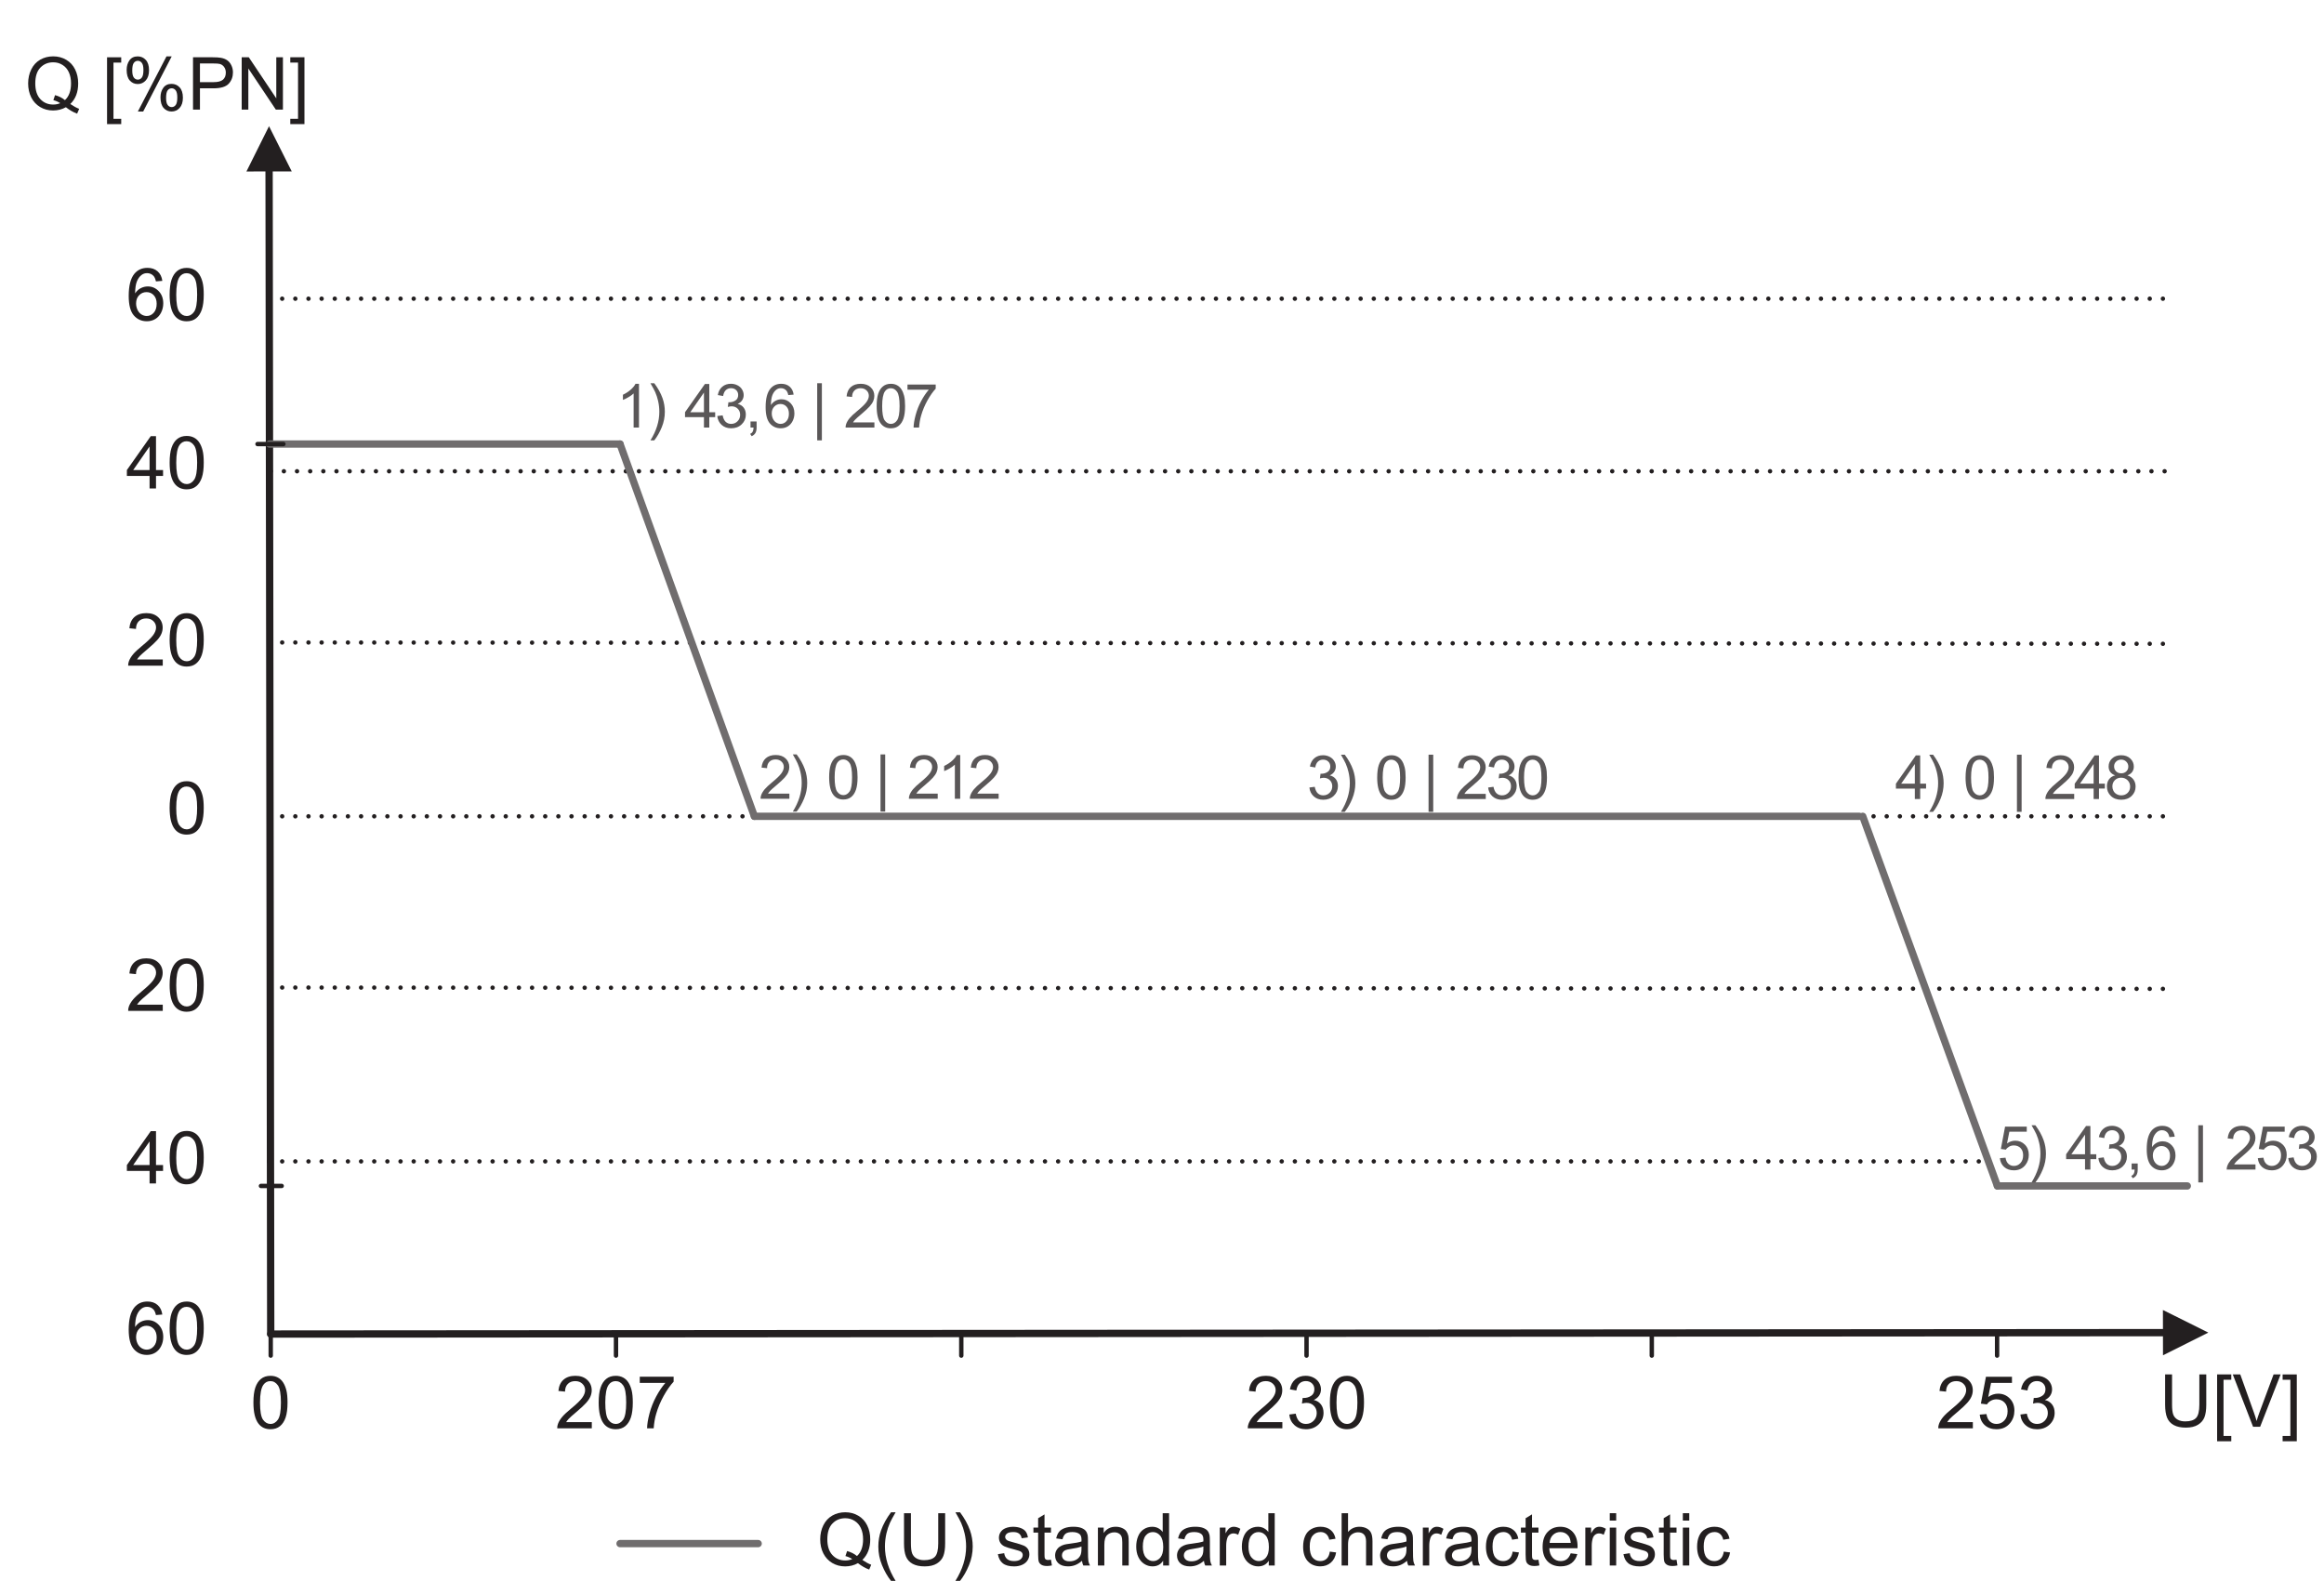 <?xml version="1.0" encoding="UTF-8" standalone="no"?>
<!-- Created with Inkscape (http://www.inkscape.org/) -->

<svg
   version="1.1"
   id="svg2"
   width="265.907"
   height="180.973"
   viewBox="0 0 265.907 180.973"
   sodipodi:docname="secured..eps"
   xmlns:inkscape="http://www.inkscape.org/namespaces/inkscape"
   xmlns:sodipodi="http://sodipodi.sourceforge.net/DTD/sodipodi-0.dtd"
   xmlns="http://www.w3.org/2000/svg"
   xmlns:svg="http://www.w3.org/2000/svg">
  <defs
     id="defs6">
    <clipPath
       clipPathUnits="userSpaceOnUse"
       id="clipPath18">
      <path
         d="M -306.852,-34.41 H 3563.03 V 1335.38 H -306.852 Z"
         id="path16" />
    </clipPath>
    <clipPath
       clipPathUnits="userSpaceOnUse"
       id="clipPath24">
      <path
         d="M -306.852,1335.38 H 3563.03 V -34.41 H -306.852 Z"
         clip-rule="evenodd"
         id="path22" />
    </clipPath>
    <clipPath
       clipPathUnits="userSpaceOnUse"
       id="clipPath30">
      <path
         d="M 0,0 H 1994.25 V 1357.32 H 0 Z"
         id="path28" />
    </clipPath>
    <clipPath
       clipPathUnits="userSpaceOnUse"
       id="clipPath36">
      <path
         d="M 0,1357.32 H 1994.25 V 0 H 0 Z"
         clip-rule="evenodd"
         id="path34" />
    </clipPath>
    <clipPath
       clipPathUnits="userSpaceOnUse"
       id="clipPath42">
      <path
         d="M 0,0 H 1994 V 1357 H 0 Z"
         id="path40" />
    </clipPath>
    <clipPath
       clipPathUnits="userSpaceOnUse"
       id="clipPath52">
      <path
         d="M 15.586,-14.898 H 1995.29 V 1335.25 H 15.586 Z"
         id="path50" />
    </clipPath>
    <clipPath
       clipPathUnits="userSpaceOnUse"
       id="clipPath58">
      <path
         d="M -306.852,-34.41 H 3563.03 V 1335.38 H -306.852 Z"
         id="path56" />
    </clipPath>
    <clipPath
       clipPathUnits="userSpaceOnUse"
       id="clipPath64">
      <path
         d="M -306.852,1335.38 H 3563.03 V -34.41 H -306.852 Z"
         clip-rule="evenodd"
         id="path62" />
    </clipPath>
    <clipPath
       clipPathUnits="userSpaceOnUse"
       id="clipPath70">
      <path
         d="M 0,0 H 1994.25 V 1357.32 H 0 Z"
         id="path68" />
    </clipPath>
    <clipPath
       clipPathUnits="userSpaceOnUse"
       id="clipPath76">
      <path
         d="M 0,1357.32 H 1994.25 V 0 H 0 Z"
         clip-rule="evenodd"
         id="path74" />
    </clipPath>
    <clipPath
       clipPathUnits="userSpaceOnUse"
       id="clipPath82">
      <path
         d="M 0,0 H 1994 V 1357 H 0 Z"
         id="path80" />
    </clipPath>
  </defs>
  <sodipodi:namedview
     id="namedview4"
     pagecolor="#505050"
     bordercolor="#eeeeee"
     borderopacity="1"
     inkscape:showpageshadow="0"
     inkscape:pageopacity="0"
     inkscape:pagecheckerboard="0"
     inkscape:deskcolor="#505050" />
  <g
     id="g8"
     inkscape:groupmode="layer"
     inkscape:label="ink_ext_XXXXXX"
     transform="matrix(1.333,0,0,-1.333,0,180.973)">
    <g
       id="g10"
       transform="scale(0.1)">
      <g
         id="g12">
        <g
           id="g14"
           clip-path="url(#clipPath18)">
          <g
             id="g20"
             clip-path="url(#clipPath24)">
            <g
               id="g26"
               clip-path="url(#clipPath30)">
              <g
                 id="g32"
                 clip-path="url(#clipPath36)">
                <g
                   id="g38"
                   clip-path="url(#clipPath42)">
                  <g
                     id="g44"
                     transform="scale(10)" />
                </g>
              </g>
            </g>
          </g>
        </g>
      </g>
      <g
         id="g46">
        <g
           id="g48"
           clip-path="url(#clipPath52)">
          <g
             id="g54"
             clip-path="url(#clipPath58)">
            <g
               id="g60"
               clip-path="url(#clipPath64)">
              <g
                 id="g66"
                 clip-path="url(#clipPath70)">
                <g
                   id="g72"
                   clip-path="url(#clipPath76)">
                  <g
                     id="g78"
                     clip-path="url(#clipPath82)">
                    <path
                       d="m 232.375,212.379 1629.085,1.223"
                       style="fill:none;stroke:#231f20;stroke-width:6.272;stroke-linecap:round;stroke-linejoin:round;stroke-miterlimit:10;stroke-dasharray:none;stroke-opacity:1"
                       id="path84" />
                    <path
                       d="m 1856.54,233.031 38.96,-19.402 -38.9,-19.481 z"
                       style="fill:#231f20;fill-opacity:1;fill-rule:evenodd;stroke:none"
                       id="path86" />
                    <path
                       d="m 230.965,1215.28 1.41,-1002.901"
                       style="fill:none;stroke:#231f20;stroke-width:6.272;stroke-linecap:round;stroke-linejoin:round;stroke-miterlimit:10;stroke-dasharray:none;stroke-opacity:1"
                       id="path88" />
                    <path
                       d="m 211.523,1210.41 19.387,38.89 19.504,-38.83 z"
                       style="fill:#231f20;fill-opacity:1;fill-rule:evenodd;stroke:none"
                       id="path90" />
                    <path
                       d="M 230.91,656.852 H 1865.85"
                       style="fill:none;stroke:#231f20;stroke-width:3.763;stroke-linecap:round;stroke-linejoin:round;stroke-miterlimit:10;stroke-dasharray:0, 11.289;stroke-dashoffset:0;stroke-opacity:1"
                       id="path92" />
                    <path
                       d="m 230.91,509.867 1634.94,-1.148"
                       style="fill:none;stroke:#231f20;stroke-width:3.763;stroke-linecap:round;stroke-linejoin:round;stroke-miterlimit:10;stroke-dasharray:0, 11.289;stroke-dashoffset:0;stroke-opacity:1"
                       id="path94" />
                    <path
                       d="m 230.91,806.09 1634.94,-1.149"
                       style="fill:none;stroke:#231f20;stroke-width:3.763;stroke-linecap:round;stroke-linejoin:round;stroke-miterlimit:10;stroke-dasharray:0, 11.289;stroke-dashoffset:0;stroke-opacity:1"
                       id="path96" />
                    <path
                       d="M 1121.46,212.379 V 193.871"
                       style="fill:none;stroke:#231f20;stroke-width:3.763;stroke-linecap:round;stroke-linejoin:round;stroke-miterlimit:10;stroke-dasharray:none;stroke-opacity:1"
                       id="path98" />
                    <path
                       d="M 1417.81,212.379 V 193.871"
                       style="fill:none;stroke:#231f20;stroke-width:3.763;stroke-linecap:round;stroke-linejoin:round;stroke-miterlimit:10;stroke-dasharray:none;stroke-opacity:1"
                       id="path100" />
                    <path
                       d="M 528.738,212.379 V 193.871"
                       style="fill:none;stroke:#231f20;stroke-width:3.763;stroke-linecap:round;stroke-linejoin:round;stroke-miterlimit:10;stroke-dasharray:none;stroke-opacity:1"
                       id="path102" />
                    <path
                       d="M 825.117,212.379 V 193.871"
                       style="fill:none;stroke:#231f20;stroke-width:3.763;stroke-linecap:round;stroke-linejoin:round;stroke-miterlimit:10;stroke-dasharray:none;stroke-opacity:1"
                       id="path104" />
                    <g
                       id="g106"
                       transform="scale(10)">
                      <g
                         aria-label="702032"
                         transform="matrix(1,0,0,-1,54.617,13.144)"
                         id="text110"
                         style="font-size:6.273px;font-family:Arial;-inkscape-font-specification:ArialMT;fill:#231f20">
                        <path
                           d="M 0.297,-3.902 V -4.432 H 3.204 v 0.429 Q 2.775,-3.547 2.352,-2.79 1.933,-2.034 1.703,-1.234 1.538,-0.671 1.492,0 H 0.925 q 0.009,-0.53 0.208,-1.28 0.199,-0.75 0.57,-1.446 0.374,-0.698 0.793,-1.176 z"
                           id="path202" />
                        <path
                           d="m -3.229,-2.215 q 0,-0.796 0.162,-1.28 0.165,-0.487 0.487,-0.75 0.325,-0.263 0.815,-0.263 0.361,0 0.634,0.147 0.273,0.144 0.45,0.42 0.178,0.273 0.279,0.668 0.101,0.392 0.101,1.06 0,0.79 -0.162,1.277 -0.162,0.484 -0.487,0.75 -0.322,0.263 -0.815,0.263 -0.649,0 -1.02,-0.466 -0.444,-0.561 -0.444,-1.826 z m 0.567,0 q 0,1.106 0.257,1.473 0.26,0.365 0.64,0.365 0.38,0 0.637,-0.368 0.26,-0.368 0.26,-1.47 0,-1.109 -0.26,-1.473 -0.257,-0.365 -0.643,-0.365 -0.38,0 -0.606,0.322 -0.285,0.41 -0.285,1.516 z"
                           id="path204" />
                        <path
                           d="M -3.82,-0.53 V 0 h -2.968 q -0.006,-0.199 0.064,-0.383 0.113,-0.303 0.361,-0.597 0.251,-0.294 0.723,-0.68 0.732,-0.6 0.989,-0.95 0.257,-0.352 0.257,-0.665 0,-0.328 -0.236,-0.551 -0.233,-0.227 -0.61,-0.227 -0.398,0 -0.637,0.239 -0.239,0.239 -0.242,0.662 l -0.567,-0.058 q 0.058,-0.634 0.438,-0.965 0.38,-0.334 1.02,-0.334 0.646,0 1.023,0.358 0.377,0.358 0.377,0.888 0,0.27 -0.11,0.53 -0.11,0.26 -0.368,0.548 -0.254,0.288 -0.848,0.79 -0.496,0.417 -0.637,0.567 -0.141,0.147 -0.233,0.297 z"
                           id="path206" />
                        <path
                           d="m 59.534,-2.215 q 0,-0.796 0.162,-1.28 0.165,-0.487 0.487,-0.75 0.325,-0.263 0.815,-0.263 0.361,0 0.634,0.147 0.273,0.144 0.45,0.42 0.178,0.273 0.279,0.668 0.101,0.392 0.101,1.06 0,0.79 -0.162,1.277 -0.162,0.484 -0.487,0.75 -0.322,0.263 -0.815,0.263 -0.649,0 -1.02,-0.466 -0.444,-0.561 -0.444,-1.826 z m 0.567,0 q 0,1.106 0.257,1.473 0.26,0.365 0.64,0.365 0.38,0 0.637,-0.368 0.26,-0.368 0.26,-1.47 0,-1.109 -0.26,-1.473 -0.257,-0.365 -0.643,-0.365 -0.38,0 -0.606,0.322 -0.285,0.41 -0.285,1.516 z"
                           id="path208" />
                        <path
                           d="m 56.049,-1.185 0.551,-0.074 q 0.095,0.469 0.322,0.677 0.23,0.205 0.557,0.205 0.389,0 0.655,-0.27 0.27,-0.27 0.27,-0.668 0,-0.38 -0.248,-0.625 -0.248,-0.248 -0.631,-0.248 -0.156,0 -0.389,0.061 l 0.061,-0.484 q 0.055,0.006 0.089,0.006 0.352,0 0.634,-0.184 0.282,-0.184 0.282,-0.567 0,-0.303 -0.205,-0.502 -0.205,-0.199 -0.53,-0.199 -0.322,0 -0.536,0.202 -0.214,0.202 -0.276,0.606 l -0.551,-0.098 q 0.101,-0.554 0.459,-0.858 0.358,-0.306 0.891,-0.306 0.368,0 0.677,0.159 0.309,0.156 0.472,0.429 0.165,0.273 0.165,0.579 0,0.291 -0.156,0.53 -0.156,0.239 -0.463,0.38 0.398,0.092 0.619,0.383 0.221,0.288 0.221,0.723 0,0.588 -0.429,0.999 -0.429,0.407 -1.084,0.407 -0.591,0 -0.983,-0.352 -0.389,-0.352 -0.444,-0.913 z"
                           id="path210" />
                        <path
                           d="M 55.454,-0.53 V 0 H 52.485 q -0.006,-0.199 0.064,-0.383 0.113,-0.303 0.361,-0.597 0.251,-0.294 0.723,-0.68 0.732,-0.6 0.989,-0.95 0.257,-0.352 0.257,-0.665 0,-0.328 -0.236,-0.551 -0.233,-0.227 -0.61,-0.227 -0.398,0 -0.637,0.239 -0.239,0.239 -0.242,0.662 l -0.567,-0.058 q 0.058,-0.634 0.438,-0.965 0.38,-0.334 1.02,-0.334 0.646,0 1.023,0.358 0.377,0.358 0.377,0.888 0,0.27 -0.11,0.53 -0.11,0.26 -0.368,0.548 -0.254,0.288 -0.848,0.79 -0.496,0.417 -0.637,0.567 -0.141,0.147 -0.233,0.297 z"
                           id="path212" />
                      </g>
                    </g>
                    <path
                       d="M 232.375,212.379 V 193.871"
                       style="fill:none;stroke:#231f20;stroke-width:3.763;stroke-linecap:round;stroke-linejoin:round;stroke-miterlimit:10;stroke-dasharray:none;stroke-opacity:1"
                       id="path112" />
                    <g
                       id="g114"
                       transform="scale(10)">
                      <g
                         aria-label="0"
                         transform="matrix(1,0,0,-1,21.492,13.144)"
                         id="text118"
                         style="font-size:6.273px;font-family:Arial;-inkscape-font-specification:ArialMT;fill:#231f20">
                        <path
                           d="m 0.26,-2.215 q 0,-0.796 0.162,-1.28 0.165,-0.487 0.487,-0.75 0.325,-0.263 0.815,-0.263 0.361,0 0.634,0.147 0.273,0.144 0.45,0.42 0.178,0.273 0.279,0.668 0.101,0.392 0.101,1.06 0,0.79 -0.162,1.277 -0.162,0.484 -0.487,0.75 -0.322,0.263 -0.815,0.263 -0.649,0 -1.02,-0.466 Q 0.26,-0.95 0.26,-2.215 Z m 0.567,0 q 0,1.106 0.257,1.473 0.26,0.365 0.64,0.365 0.38,0 0.637,-0.368 0.26,-0.368 0.26,-1.47 0,-1.109 -0.26,-1.473 -0.257,-0.365 -0.643,-0.365 -0.38,0 -0.606,0.322 -0.285,0.41 -0.285,1.516 z"
                           id="path215" />
                      </g>
                    </g>
                    <path
                       d="M 231.297,976.43 H 532.211"
                       style="fill:none;stroke:#706d6e;stroke-width:6.272;stroke-linecap:round;stroke-linejoin:round;stroke-miterlimit:10;stroke-dasharray:none;stroke-opacity:1"
                       id="path120" />
                    <path
                       d="M 230.91,360.598 H 1705.84"
                       style="fill:none;stroke:#231f20;stroke-width:3.763;stroke-linecap:round;stroke-linejoin:round;stroke-miterlimit:10;stroke-dasharray:0, 11.289;stroke-dashoffset:0;stroke-opacity:1"
                       id="path122" />
                    <g
                       id="g124"
                       transform="scale(10)">
                      <g
                         aria-label="Q[%PN]
U[V]"
                         transform="matrix(1,0,0,-1,2.146,126.356)"
                         id="text130"
                         style="font-size:6.273px;font-family:Arial;-inkscape-font-specification:ArialMT;fill:#231f20">
                        <path
                           d="M 3.887,-0.481 Q 4.301,-0.196 4.65,-0.064 L 4.475,0.349 Q 3.991,0.175 3.51,-0.202 3.011,0.077 2.408,0.077 q -0.61,0 -1.106,-0.294 Q 0.806,-0.512 0.536,-1.044 0.27,-1.577 0.27,-2.245 q 0,-0.665 0.27,-1.21 0.27,-0.545 0.766,-0.83 0.499,-0.285 1.115,-0.285 0.622,0 1.121,0.297 0.499,0.294 0.76,0.827 0.263,0.53 0.263,1.198 0,0.554 -0.168,0.999 -0.168,0.441 -0.508,0.769 z M 2.579,-1.241 q 0.515,0.144 0.848,0.429 0.524,-0.478 0.524,-1.437 0,-0.545 -0.187,-0.953 Q 3.581,-3.608 3.222,-3.832 2.867,-4.059 2.423,-4.059 q -0.665,0 -1.103,0.456 -0.438,0.453 -0.438,1.357 0,0.876 0.432,1.345 0.435,0.469 1.109,0.469 0.319,0 0.6,-0.119 Q 2.744,-0.732 2.435,-0.809 Z"
                           id="path218" />
                        <path
                           d="m 7.043,1.247 v -5.737 h 1.216 v 0.456 H 7.594 V 0.79 H 8.259 V 1.247 Z"
                           id="path220" />
                        <path
                           d="m 8.726,-3.412 q 0,-0.481 0.242,-0.818 0.242,-0.337 0.701,-0.337 0.423,0 0.698,0.303 0.279,0.3 0.279,0.885 0,0.57 -0.282,0.879 -0.279,0.306 -0.689,0.306 -0.407,0 -0.68,-0.303 -0.27,-0.303 -0.27,-0.916 z M 9.684,-4.187 q -0.205,0 -0.343,0.178 -0.135,0.178 -0.135,0.652 0,0.432 0.138,0.61 0.138,0.175 0.34,0.175 0.208,0 0.343,-0.178 0.138,-0.178 0.138,-0.649 0,-0.435 -0.138,-0.61 Q 9.89,-4.187 9.684,-4.187 Z m 0.003,4.353 2.457,-4.732 h 0.447 l -2.447,4.732 z m 1.942,-1.219 q 0,-0.484 0.242,-0.818 0.242,-0.337 0.705,-0.337 0.423,0 0.698,0.303 0.279,0.3 0.279,0.885 0,0.57 -0.282,0.879 -0.279,0.306 -0.692,0.306 -0.407,0 -0.68,-0.303 -0.27,-0.306 -0.27,-0.916 z m 0.962,-0.775 q -0.208,0 -0.346,0.178 -0.135,0.178 -0.135,0.652 0,0.429 0.138,0.606 0.138,0.178 0.34,0.178 0.211,0 0.346,-0.178 0.138,-0.178 0.138,-0.649 0,-0.435 -0.138,-0.61 -0.138,-0.178 -0.343,-0.178 z"
                           id="path222" />
                        <path
                           d="m 14.422,0 v -4.49 h 1.694 q 0.447,0 0.683,0.043 0.331,0.055 0.554,0.211 0.224,0.153 0.358,0.432 0.138,0.279 0.138,0.613 0,0.573 -0.365,0.971 -0.365,0.395 -1.317,0.395 H 15.016 V 0 Z m 0.594,-2.355 h 1.161 q 0.576,0 0.818,-0.214 0.242,-0.214 0.242,-0.603 0,-0.282 -0.144,-0.481 -0.141,-0.202 -0.374,-0.266 -0.15,-0.04 -0.554,-0.04 h -1.149 z"
                           id="path224" />
                        <path
                           d="m 18.6,0 v -4.49 h 0.61 l 2.359,3.526 V -4.49 h 0.57 V 0 H 21.528 L 19.17,-3.529 V 0 Z"
                           id="path226" />
                        <path
                           d="M 23.987,1.247 H 22.771 V 0.79 h 0.665 V -4.034 h -0.665 v -0.456 h 1.216 z"
                           id="path228" />
                        <path
                           d="m 186.635,108.585 h 0.594 v 2.594 q 0,0.677 -0.153,1.075 -0.153,0.398 -0.554,0.649 -0.398,0.248 -1.048,0.248 -0.631,0 -1.032,-0.217 -0.401,-0.217 -0.573,-0.628 -0.172,-0.414 -0.172,-1.127 v -2.594 h 0.594 v 2.591 q 0,0.585 0.107,0.864 0.11,0.276 0.374,0.426 0.266,0.15 0.649,0.15 0.655,0 0.934,-0.297 0.279,-0.297 0.279,-1.143 z"
                           id="path230" />
                        <path
                           d="m 188.16,114.322 v -5.737 h 1.216 v 0.456 h -0.665 v 4.824 h 0.665 v 0.456 z"
                           id="path232" />
                        <path
                           d="m 191.245,113.076 -1.74,-4.49 h 0.643 l 1.167,3.262 q 0.141,0.392 0.236,0.735 0.104,-0.368 0.242,-0.735 l 1.213,-3.262 h 0.606 l -1.758,4.49 z"
                           id="path234" />
                        <path
                           d="m 194.998,114.322 h -1.216 v -0.456 h 0.665 v -4.824 h -0.665 v -0.456 h 1.216 z"
                           id="path236" />
                      </g>
                    </g>
                    <path
                       d="M 532.211,32.488 H 650.773"
                       style="fill:none;stroke:#706d6e;stroke-width:6.272;stroke-linecap:round;stroke-linejoin:round;stroke-miterlimit:10;stroke-dasharray:none;stroke-opacity:1"
                       id="path132" />
                    <g
                       id="g134"
                       transform="scale(10)">
                      <g
                         aria-label="Q(U)standardcharacteristic"
                         transform="matrix(1,0,0,-1,70.132,1.368)"
                         id="text138"
                         style="font-size:6.273px;font-family:Arial;-inkscape-font-specification:ArialMT;fill:#231f20">
                        <path
                           d="M 3.887,-0.481 Q 4.301,-0.196 4.65,-0.064 L 4.475,0.349 Q 3.991,0.175 3.51,-0.202 3.011,0.077 2.408,0.077 q -0.61,0 -1.106,-0.294 Q 0.806,-0.512 0.536,-1.044 0.27,-1.577 0.27,-2.245 q 0,-0.665 0.27,-1.21 0.27,-0.545 0.766,-0.83 0.499,-0.285 1.115,-0.285 0.622,0 1.121,0.297 0.499,0.294 0.76,0.827 0.263,0.53 0.263,1.198 0,0.554 -0.168,0.999 -0.168,0.441 -0.508,0.769 z M 2.579,-1.241 q 0.515,0.144 0.848,0.429 0.524,-0.478 0.524,-1.437 0,-0.545 -0.187,-0.953 Q 3.581,-3.608 3.222,-3.832 2.867,-4.059 2.423,-4.059 q -0.665,0 -1.103,0.456 -0.438,0.453 -0.438,1.357 0,0.876 0.432,1.345 0.435,0.469 1.109,0.469 0.319,0 0.6,-0.119 Q 2.744,-0.732 2.435,-0.809 Z"
                           id="path239" />
                        <path
                           d="M 6.348,1.32 Q 5.891,0.744 5.576,-0.028 5.26,-0.799 5.26,-1.626 q 0,-0.729 0.236,-1.397 0.276,-0.775 0.852,-1.544 h 0.395 q -0.371,0.637 -0.49,0.91 -0.187,0.423 -0.294,0.882 -0.132,0.573 -0.132,1.152 0,1.473 0.916,2.944 z"
                           id="path241" />
                        <path
                           d="m 10.4,-4.49 h 0.594 v 2.594 q 0,0.677 -0.153,1.075 -0.153,0.398 -0.554,0.649 -0.398,0.248 -1.048,0.248 -0.631,0 -1.032,-0.217 Q 7.806,-0.358 7.634,-0.769 7.463,-1.182 7.463,-1.896 V -4.49 H 8.057 v 2.591 q 0,0.585 0.107,0.864 0.11,0.276 0.374,0.426 0.266,0.15 0.649,0.15 0.655,0 0.934,-0.297 0.279,-0.297 0.279,-1.143 z"
                           id="path243" />
                        <path
                           d="M 12.274,1.32 H 11.878 q 0.916,-1.47 0.916,-2.944 0,-0.576 -0.132,-1.143 -0.104,-0.459 -0.291,-0.882 -0.119,-0.276 -0.493,-0.919 h 0.395 q 0.576,0.769 0.852,1.544 0.236,0.668 0.236,1.397 0,0.827 -0.319,1.599 -0.315,0.772 -0.769,1.348 z"
                           id="path245" />
                        <path
                           d="m 15.518,-0.971 0.545,-0.086 q 0.046,0.328 0.254,0.502 0.211,0.175 0.588,0.175 0.38,0 0.564,-0.153 0.184,-0.156 0.184,-0.365 0,-0.187 -0.162,-0.294 -0.113,-0.074 -0.564,-0.187 -0.606,-0.153 -0.842,-0.263 -0.233,-0.113 -0.355,-0.309 -0.119,-0.199 -0.119,-0.438 0,-0.217 0.098,-0.401 0.101,-0.187 0.273,-0.309 0.129,-0.095 0.349,-0.159 0.224,-0.067 0.478,-0.067 0.383,0 0.671,0.11 0.291,0.11 0.429,0.3 0.138,0.187 0.19,0.502 l -0.539,0.074 q -0.037,-0.251 -0.214,-0.392 -0.175,-0.141 -0.496,-0.141 -0.38,0 -0.542,0.126 -0.162,0.126 -0.162,0.294 0,0.107 0.067,0.193 0.067,0.089 0.211,0.147 0.083,0.031 0.487,0.141 0.585,0.156 0.815,0.257 0.233,0.098 0.365,0.288 0.132,0.19 0.132,0.472 0,0.276 -0.162,0.521 -0.159,0.242 -0.463,0.377 -0.303,0.132 -0.686,0.132 -0.634,0 -0.968,-0.263 -0.331,-0.263 -0.423,-0.781 z"
                           id="path247" />
                        <path
                           d="m 20.079,-0.493 0.08,0.487 q -0.233,0.049 -0.417,0.049 -0.3,0 -0.466,-0.095 -0.165,-0.095 -0.233,-0.248 -0.067,-0.156 -0.067,-0.652 V -2.824 h -0.404 v -0.429 h 0.404 v -0.806 l 0.548,-0.331 v 1.136 h 0.554 v 0.429 h -0.554 v 1.902 q 0,0.236 0.028,0.303 0.031,0.067 0.095,0.107 0.067,0.04 0.19,0.04 0.092,0 0.242,-0.021 z"
                           id="path249" />
                        <path
                           d="m 22.742,-0.401 q -0.306,0.26 -0.591,0.368 -0.282,0.107 -0.606,0.107 -0.536,0 -0.824,-0.26 -0.288,-0.263 -0.288,-0.671 0,-0.239 0.107,-0.435 0.11,-0.199 0.285,-0.319 0.178,-0.119 0.398,-0.181 0.162,-0.043 0.49,-0.083 0.668,-0.08 0.983,-0.19 0.003,-0.113 0.003,-0.144 0,-0.337 -0.156,-0.475 -0.211,-0.187 -0.628,-0.187 -0.389,0 -0.576,0.138 -0.184,0.135 -0.273,0.481 l -0.539,-0.074 q 0.074,-0.346 0.242,-0.557 0.168,-0.214 0.487,-0.328 0.319,-0.116 0.738,-0.116 0.417,0 0.677,0.098 0.26,0.098 0.383,0.248 0.123,0.147 0.172,0.374 0.028,0.141 0.028,0.508 v 0.735 q 0,0.769 0.034,0.974 Q 23.324,-0.187 23.428,0 h -0.576 q -0.086,-0.172 -0.11,-0.401 z M 22.696,-1.633 q -0.3,0.123 -0.901,0.208 -0.34,0.049 -0.481,0.11 -0.141,0.061 -0.217,0.181 -0.077,0.116 -0.077,0.26 0,0.221 0.165,0.368 0.168,0.147 0.49,0.147 0.319,0 0.567,-0.138 0.248,-0.141 0.365,-0.383 0.089,-0.187 0.089,-0.551 z"
                           id="path251" />
                        <path
                           d="m 24.107,0 v -3.253 h 0.496 v 0.463 q 0.358,-0.536 1.035,-0.536 0.294,0 0.539,0.107 0.248,0.104 0.371,0.276 0.123,0.172 0.172,0.407 0.031,0.153 0.031,0.536 V 0 h -0.551 v -1.979 q 0,-0.337 -0.064,-0.502 -0.064,-0.168 -0.23,-0.266 -0.162,-0.101 -0.383,-0.101 -0.352,0 -0.61,0.224 -0.254,0.224 -0.254,0.848 V 0 Z"
                           id="path253" />
                        <path
                           d="m 29.705,0 v -0.41 q -0.309,0.484 -0.91,0.484 -0.389,0 -0.717,-0.214 -0.325,-0.214 -0.505,-0.597 -0.178,-0.386 -0.178,-0.885 0,-0.487 0.162,-0.882 0.162,-0.398 0.487,-0.61 0.325,-0.211 0.726,-0.211 0.294,0 0.524,0.126 0.23,0.123 0.374,0.322 v -1.611 h 0.548 V 0 Z m -1.743,-1.623 q 0,0.625 0.263,0.934 0.263,0.309 0.622,0.309 0.361,0 0.613,-0.294 0.254,-0.297 0.254,-0.904 0,-0.668 -0.257,-0.98 -0.257,-0.312 -0.634,-0.312 -0.368,0 -0.616,0.3 -0.245,0.3 -0.245,0.946 z"
                           id="path255" />
                        <path
                           d="m 33.205,-0.401 q -0.306,0.26 -0.591,0.368 -0.282,0.107 -0.606,0.107 -0.536,0 -0.824,-0.26 -0.288,-0.263 -0.288,-0.671 0,-0.239 0.107,-0.435 0.11,-0.199 0.285,-0.319 0.178,-0.119 0.398,-0.181 0.162,-0.043 0.49,-0.083 0.668,-0.08 0.983,-0.19 0.003,-0.113 0.003,-0.144 0,-0.337 -0.156,-0.475 -0.211,-0.187 -0.628,-0.187 -0.389,0 -0.576,0.138 -0.184,0.135 -0.273,0.481 l -0.539,-0.074 q 0.074,-0.346 0.242,-0.557 0.168,-0.214 0.487,-0.328 0.319,-0.116 0.738,-0.116 0.417,0 0.677,0.098 0.26,0.098 0.383,0.248 0.123,0.147 0.172,0.374 0.028,0.141 0.028,0.508 v 0.735 q 0,0.769 0.034,0.974 Q 33.787,-0.187 33.892,0 H 33.316 q -0.086,-0.172 -0.11,-0.401 z M 33.159,-1.633 q -0.3,0.123 -0.901,0.208 -0.34,0.049 -0.481,0.11 -0.141,0.061 -0.217,0.181 -0.077,0.116 -0.077,0.26 0,0.221 0.165,0.368 0.168,0.147 0.49,0.147 0.319,0 0.567,-0.138 0.248,-0.141 0.365,-0.383 0.089,-0.187 0.089,-0.551 z"
                           id="path257" />
                        <path
                           d="m 34.567,0 v -3.253 h 0.496 v 0.493 q 0.19,-0.346 0.349,-0.456 0.162,-0.11 0.355,-0.11 0.279,0 0.567,0.178 l -0.19,0.512 q -0.202,-0.119 -0.404,-0.119 -0.181,0 -0.325,0.11 -0.144,0.107 -0.205,0.3 -0.092,0.294 -0.092,0.643 V 0 Z"
                           id="path259" />
                        <path
                           d="m 38.773,0 v -0.41 q -0.309,0.484 -0.91,0.484 -0.389,0 -0.717,-0.214 -0.325,-0.214 -0.505,-0.597 -0.178,-0.386 -0.178,-0.885 0,-0.487 0.162,-0.882 0.162,-0.398 0.487,-0.61 0.325,-0.211 0.726,-0.211 0.294,0 0.524,0.126 0.23,0.123 0.374,0.322 v -1.611 h 0.548 V 0 Z m -1.743,-1.623 q 0,0.625 0.263,0.934 0.263,0.309 0.622,0.309 0.361,0 0.613,-0.294 0.254,-0.297 0.254,-0.904 0,-0.668 -0.257,-0.98 -0.257,-0.312 -0.634,-0.312 -0.368,0 -0.616,0.3 -0.245,0.3 -0.245,0.946 z"
                           id="path261" />
                        <path
                           d="m 44.012,-1.192 0.542,0.07 q -0.089,0.561 -0.456,0.879 -0.365,0.315 -0.897,0.315 -0.668,0 -1.075,-0.435 -0.404,-0.438 -0.404,-1.253 0,-0.527 0.175,-0.922 0.175,-0.395 0.53,-0.591 0.358,-0.199 0.778,-0.199 0.53,0 0.867,0.27 0.337,0.266 0.432,0.76 l -0.536,0.083 q -0.077,-0.328 -0.273,-0.493 -0.193,-0.165 -0.469,-0.165 -0.417,0 -0.677,0.3 -0.26,0.297 -0.26,0.943 0,0.655 0.251,0.953 0.251,0.297 0.655,0.297 0.325,0 0.542,-0.199 0.217,-0.199 0.276,-0.613 z"
                           id="path263" />
                        <path
                           d="m 45.026,0 v -4.49 h 0.551 v 1.611 q 0.386,-0.447 0.974,-0.447 0.361,0 0.628,0.144 0.266,0.141 0.38,0.392 0.116,0.251 0.116,0.729 V 0 h -0.551 v -2.061 q 0,-0.414 -0.181,-0.6 -0.178,-0.19 -0.505,-0.19 -0.245,0 -0.463,0.129 -0.214,0.126 -0.306,0.343 -0.092,0.217 -0.092,0.6 V 0 Z"
                           id="path265" />
                        <path
                           d="m 50.638,-0.401 q -0.306,0.26 -0.591,0.368 -0.282,0.107 -0.606,0.107 -0.536,0 -0.824,-0.26 -0.288,-0.263 -0.288,-0.671 0,-0.239 0.107,-0.435 0.11,-0.199 0.285,-0.319 0.178,-0.119 0.398,-0.181 0.162,-0.043 0.49,-0.083 0.668,-0.08 0.983,-0.19 0.003,-0.113 0.003,-0.144 0,-0.337 -0.156,-0.475 -0.211,-0.187 -0.628,-0.187 -0.389,0 -0.576,0.138 -0.184,0.135 -0.273,0.481 l -0.539,-0.074 q 0.074,-0.346 0.242,-0.557 0.168,-0.214 0.487,-0.328 0.319,-0.116 0.738,-0.116 0.417,0 0.677,0.098 0.26,0.098 0.383,0.248 0.123,0.147 0.172,0.374 0.028,0.141 0.028,0.508 v 0.735 q 0,0.769 0.034,0.974 Q 51.22,-0.187 51.324,0 h -0.576 q -0.086,-0.172 -0.11,-0.401 z M 50.592,-1.633 q -0.3,0.123 -0.901,0.208 -0.34,0.049 -0.481,0.11 -0.141,0.061 -0.217,0.181 -0.077,0.116 -0.077,0.26 0,0.221 0.165,0.368 0.168,0.147 0.49,0.147 0.319,0 0.567,-0.138 0.248,-0.141 0.365,-0.383 0.089,-0.187 0.089,-0.551 z"
                           id="path267" />
                        <path
                           d="m 51.998,0 v -3.253 h 0.496 v 0.493 q 0.19,-0.346 0.349,-0.456 0.162,-0.11 0.355,-0.11 0.279,0 0.567,0.178 l -0.19,0.512 q -0.202,-0.119 -0.404,-0.119 -0.181,0 -0.325,0.11 -0.144,0.107 -0.205,0.3 -0.092,0.294 -0.092,0.643 V 0 Z"
                           id="path269" />
                        <path
                           d="m 56.215,-0.401 q -0.306,0.26 -0.591,0.368 -0.282,0.107 -0.606,0.107 -0.536,0 -0.824,-0.26 -0.288,-0.263 -0.288,-0.671 0,-0.239 0.107,-0.435 0.11,-0.199 0.285,-0.319 0.178,-0.119 0.398,-0.181 0.162,-0.043 0.49,-0.083 0.668,-0.08 0.983,-0.19 0.003,-0.113 0.003,-0.144 0,-0.337 -0.156,-0.475 -0.211,-0.187 -0.628,-0.187 -0.389,0 -0.576,0.138 -0.184,0.135 -0.273,0.481 l -0.539,-0.074 q 0.074,-0.346 0.242,-0.557 0.168,-0.214 0.487,-0.328 0.319,-0.116 0.738,-0.116 0.417,0 0.677,0.098 0.26,0.098 0.383,0.248 0.123,0.147 0.172,0.374 0.028,0.141 0.028,0.508 v 0.735 q 0,0.769 0.034,0.974 Q 56.797,-0.187 56.902,0 h -0.576 q -0.086,-0.172 -0.11,-0.401 z M 56.17,-1.633 q -0.3,0.123 -0.901,0.208 -0.34,0.049 -0.481,0.11 -0.141,0.061 -0.217,0.181 -0.077,0.116 -0.077,0.26 0,0.221 0.165,0.368 0.168,0.147 0.49,0.147 0.319,0 0.567,-0.138 0.248,-0.141 0.365,-0.383 0.089,-0.187 0.089,-0.551 z"
                           id="path271" />
                        <path
                           d="m 59.704,-1.192 0.542,0.07 q -0.089,0.561 -0.456,0.879 -0.365,0.315 -0.897,0.315 -0.668,0 -1.075,-0.435 -0.404,-0.438 -0.404,-1.253 0,-0.527 0.175,-0.922 0.175,-0.395 0.53,-0.591 0.358,-0.199 0.778,-0.199 0.53,0 0.867,0.27 0.337,0.266 0.432,0.76 l -0.536,0.083 q -0.077,-0.328 -0.273,-0.493 -0.193,-0.165 -0.469,-0.165 -0.417,0 -0.677,0.3 -0.26,0.297 -0.26,0.943 0,0.655 0.251,0.953 0.251,0.297 0.655,0.297 0.325,0 0.542,-0.199 0.217,-0.199 0.276,-0.613 z"
                           id="path273" />
                        <path
                           d="m 61.922,-0.493 0.08,0.487 q -0.233,0.049 -0.417,0.049 -0.3,0 -0.466,-0.095 -0.165,-0.095 -0.233,-0.248 -0.067,-0.156 -0.067,-0.652 V -2.824 h -0.404 v -0.429 h 0.404 v -0.806 l 0.548,-0.331 v 1.136 h 0.554 v 0.429 h -0.554 v 1.902 q 0,0.236 0.028,0.303 0.031,0.067 0.095,0.107 0.067,0.04 0.19,0.04 0.092,0 0.242,-0.021 z"
                           id="path275" />
                        <path
                           d="m 64.688,-1.048 0.57,0.07 q -0.135,0.499 -0.499,0.775 -0.365,0.276 -0.931,0.276 -0.714,0 -1.133,-0.438 -0.417,-0.441 -0.417,-1.234 0,-0.821 0.423,-1.274 0.423,-0.453 1.097,-0.453 0.652,0 1.066,0.444 0.414,0.444 0.414,1.25 0,0.049 -0.003,0.147 h -2.426 q 0.031,0.536 0.303,0.821 0.273,0.285 0.68,0.285 0.303,0 0.518,-0.159 0.214,-0.159 0.34,-0.508 z m -1.81,-0.891 h 1.816 q -0.037,-0.41 -0.208,-0.616 -0.263,-0.319 -0.683,-0.319 -0.38,0 -0.64,0.254 -0.257,0.254 -0.285,0.68 z"
                           id="path277" />
                        <path
                           d="m 65.944,0 v -3.253 h 0.496 v 0.493 q 0.19,-0.346 0.349,-0.456 0.162,-0.11 0.355,-0.11 0.279,0 0.567,0.178 l -0.19,0.512 q -0.202,-0.119 -0.404,-0.119 -0.181,0 -0.325,0.11 -0.144,0.107 -0.205,0.3 -0.092,0.294 -0.092,0.643 V 0 Z"
                           id="path279" />
                        <path
                           d="m 68.042,-3.856 v -0.634 h 0.551 v 0.634 z m 0,3.856 v -3.253 h 0.551 V 0 Z"
                           id="path281" />
                        <path
                           d="m 69.212,-0.971 0.545,-0.086 q 0.046,0.328 0.254,0.502 0.211,0.175 0.588,0.175 0.38,0 0.564,-0.153 0.184,-0.156 0.184,-0.365 0,-0.187 -0.162,-0.294 -0.113,-0.074 -0.564,-0.187 -0.606,-0.153 -0.842,-0.263 -0.233,-0.113 -0.355,-0.309 -0.119,-0.199 -0.119,-0.438 0,-0.217 0.098,-0.401 0.101,-0.187 0.273,-0.309 0.129,-0.095 0.349,-0.159 0.224,-0.067 0.478,-0.067 0.383,0 0.671,0.11 0.291,0.11 0.429,0.3 0.138,0.187 0.19,0.502 l -0.539,0.074 q -0.037,-0.251 -0.214,-0.392 -0.175,-0.141 -0.496,-0.141 -0.38,0 -0.542,0.126 -0.162,0.126 -0.162,0.294 0,0.107 0.067,0.193 0.067,0.089 0.211,0.147 0.083,0.031 0.487,0.141 0.585,0.156 0.815,0.257 0.233,0.098 0.365,0.288 0.132,0.19 0.132,0.472 0,0.276 -0.162,0.521 -0.159,0.242 -0.463,0.377 -0.303,0.132 -0.686,0.132 -0.634,0 -0.968,-0.263 -0.331,-0.263 -0.423,-0.781 z"
                           id="path283" />
                        <path
                           d="m 73.773,-0.493 0.08,0.487 q -0.233,0.049 -0.417,0.049 -0.3,0 -0.466,-0.095 -0.165,-0.095 -0.233,-0.248 -0.067,-0.156 -0.067,-0.652 V -2.824 h -0.404 v -0.429 h 0.404 v -0.806 l 0.548,-0.331 v 1.136 h 0.554 v 0.429 h -0.554 v 1.902 q 0,0.236 0.028,0.303 0.031,0.067 0.095,0.107 0.067,0.04 0.19,0.04 0.092,0 0.242,-0.021 z"
                           id="path285" />
                        <path
                           d="m 74.315,-3.856 v -0.634 h 0.551 v 0.634 z m 0,3.856 v -3.253 h 0.551 V 0 Z"
                           id="path287" />
                        <path
                           d="m 77.828,-1.192 0.542,0.07 q -0.089,0.561 -0.456,0.879 -0.365,0.315 -0.897,0.315 -0.668,0 -1.075,-0.435 -0.404,-0.438 -0.404,-1.253 0,-0.527 0.175,-0.922 0.175,-0.395 0.53,-0.591 0.358,-0.199 0.778,-0.199 0.53,0 0.867,0.27 0.337,0.266 0.432,0.76 l -0.536,0.083 q -0.077,-0.328 -0.273,-0.493 -0.193,-0.165 -0.469,-0.165 -0.417,0 -0.677,0.3 -0.26,0.297 -0.26,0.943 0,0.655 0.251,0.953 0.251,0.297 0.655,0.297 0.325,0 0.542,-0.199 0.217,-0.199 0.276,-0.613 z"
                           id="path289" />
                      </g>
                    </g>
                    <path
                       d="M 232.375,953.074 H 1865.85"
                       style="fill:none;stroke:#231f20;stroke-width:3.763;stroke-linecap:round;stroke-linejoin:round;stroke-miterlimit:10;stroke-dasharray:0, 11.289;stroke-dashoffset:0;stroke-opacity:1"
                       id="path140" />
                    <path
                       d="M 230.91,1101.21 H 1865.85"
                       style="fill:none;stroke:#231f20;stroke-width:3.763;stroke-linecap:round;stroke-linejoin:round;stroke-miterlimit:10;stroke-dasharray:0, 11.289;stroke-dashoffset:0;stroke-opacity:1"
                       id="path142" />
                    <g
                       id="g144"
                       transform="scale(10)">
                      <g
                         aria-label="0
20
40
40
20
60"
                         transform="matrix(1,0,0,-1,14.3,64.191)"
                         id="text158"
                         style="font-size:6.273px;font-family:Arial;-inkscape-font-specification:ArialMT;fill:#231f20">
                        <path
                           d="m 0.26,-2.215 q 0,-0.796 0.162,-1.28 0.165,-0.487 0.487,-0.75 0.325,-0.263 0.815,-0.263 0.361,0 0.634,0.147 0.273,0.144 0.45,0.42 0.178,0.273 0.279,0.668 0.101,0.392 0.101,1.06 0,0.79 -0.162,1.277 -0.162,0.484 -0.487,0.75 -0.322,0.263 -0.815,0.263 -0.649,0 -1.02,-0.466 Q 0.26,-0.95 0.26,-2.215 Z m 0.567,0 q 0,1.106 0.257,1.473 0.26,0.365 0.64,0.365 0.38,0 0.637,-0.368 0.26,-0.368 0.26,-1.47 0,-1.109 -0.26,-1.473 -0.257,-0.365 -0.643,-0.365 -0.38,0 -0.606,0.322 -0.285,0.41 -0.285,1.516 z"
                           id="path292" />
                        <path
                           d="m -0.33,14.677 v 0.53 H -3.298 q -0.006,-0.199 0.064,-0.383 0.113,-0.303 0.361,-0.597 0.251,-0.294 0.723,-0.68 0.732,-0.6 0.989,-0.95 0.257,-0.352 0.257,-0.665 0,-0.328 -0.236,-0.551 -0.233,-0.227 -0.61,-0.227 -0.398,0 -0.637,0.239 -0.239,0.239 -0.242,0.662 l -0.567,-0.058 q 0.058,-0.634 0.438,-0.965 0.38,-0.334 1.02,-0.334 0.646,0 1.023,0.358 0.377,0.358 0.377,0.888 0,0.27 -0.11,0.53 -0.11,0.26 -0.368,0.548 -0.254,0.288 -0.848,0.79 -0.496,0.417 -0.637,0.567 -0.141,0.147 -0.233,0.297 z"
                           id="path294" />
                        <path
                           d="m 0.261,12.992 q 0,-0.796 0.162,-1.28 0.165,-0.487 0.487,-0.75 0.325,-0.263 0.815,-0.263 0.361,0 0.634,0.147 0.273,0.144 0.45,0.42 0.178,0.273 0.279,0.668 0.101,0.392 0.101,1.06 0,0.79 -0.162,1.277 -0.162,0.484 -0.487,0.75 -0.322,0.263 -0.815,0.263 -0.649,0 -1.02,-0.466 -0.444,-0.561 -0.444,-1.826 z m 0.567,0 q 0,1.106 0.257,1.473 0.26,0.365 0.64,0.365 0.38,0 0.637,-0.368 0.26,-0.368 0.26,-1.47 0,-1.109 -0.26,-1.473 -0.257,-0.365 -0.643,-0.365 -0.38,0 -0.606,0.322 -0.285,0.41 -0.285,1.516 z"
                           id="path296" />
                        <path
                           d="m -1.461,30.025 v -1.075 h -1.948 v -0.505 l 2.049,-2.91 h 0.45 v 2.91 h 0.606 v 0.505 H -0.909 v 1.075 z m 0,-1.581 v -2.025 l -1.406,2.025 z"
                           id="path298" />
                        <path
                           d="m 0.261,27.81 q 0,-0.796 0.162,-1.28 Q 0.589,26.043 0.91,25.78 1.235,25.516 1.725,25.516 q 0.361,0 0.634,0.147 0.273,0.144 0.45,0.42 0.178,0.273 0.279,0.668 0.101,0.392 0.101,1.06 0,0.79 -0.162,1.277 -0.162,0.484 -0.487,0.75 -0.322,0.263 -0.815,0.263 -0.649,0 -1.02,-0.466 -0.444,-0.561 -0.444,-1.826 z m 0.567,0 q 0,1.106 0.257,1.473 0.26,0.365 0.64,0.365 0.38,0 0.637,-0.368 0.26,-0.368 0.26,-1.47 0,-1.109 -0.26,-1.473 -0.257,-0.365 -0.643,-0.365 -0.38,0 -0.606,0.322 -0.285,0.41 -0.285,1.516 z"
                           id="path300" />
                        <path
                           d="m -1.461,-29.64 v -1.075 h -1.948 v -0.505 l 2.049,-2.91 h 0.45 v 2.91 h 0.606 v 0.505 H -0.909 v 1.075 z m 0,-1.581 v -2.025 l -1.406,2.025 z"
                           id="path302" />
                        <path
                           d="m 0.261,-31.855 q 0,-0.796 0.162,-1.28 0.165,-0.487 0.487,-0.75 0.325,-0.263 0.815,-0.263 0.361,0 0.634,0.147 0.273,0.144 0.45,0.42 0.178,0.273 0.279,0.668 0.101,0.392 0.101,1.06 0,0.79 -0.162,1.277 -0.162,0.484 -0.487,0.75 -0.322,0.263 -0.815,0.263 -0.649,0 -1.02,-0.466 -0.444,-0.561 -0.444,-1.826 z m 0.567,0 q 0,1.106 0.257,1.473 0.26,0.365 0.64,0.365 0.38,0 0.637,-0.368 0.26,-0.368 0.26,-1.47 0,-1.109 -0.26,-1.473 -0.257,-0.365 -0.643,-0.365 -0.38,0 -0.606,0.322 -0.285,0.41 -0.285,1.516 z"
                           id="path304" />
                        <path
                           d="m -0.33,-14.958 v 0.53 H -3.298 q -0.006,-0.199 0.064,-0.383 0.113,-0.303 0.361,-0.597 0.251,-0.294 0.723,-0.68 0.732,-0.6 0.989,-0.95 0.257,-0.352 0.257,-0.665 0,-0.328 -0.236,-0.551 -0.233,-0.227 -0.61,-0.227 -0.398,0 -0.637,0.239 -0.239,0.239 -0.242,0.662 l -0.567,-0.058 q 0.058,-0.634 0.438,-0.965 0.38,-0.334 1.02,-0.334 0.646,0 1.023,0.358 0.377,0.358 0.377,0.888 0,0.27 -0.11,0.53 -0.11,0.26 -0.368,0.548 -0.254,0.288 -0.848,0.79 -0.496,0.417 -0.637,0.567 -0.141,0.147 -0.233,0.297 z"
                           id="path306" />
                        <path
                           d="m 0.261,-16.643 q 0,-0.796 0.162,-1.28 0.165,-0.487 0.487,-0.75 0.325,-0.263 0.815,-0.263 0.361,0 0.634,0.147 0.273,0.144 0.45,0.42 0.178,0.273 0.279,0.668 0.101,0.392 0.101,1.06 0,0.79 -0.162,1.277 -0.162,0.484 -0.487,0.75 -0.322,0.263 -0.815,0.263 -0.649,0 -1.02,-0.466 -0.444,-0.561 -0.444,-1.826 z m 0.567,0 q 0,1.106 0.257,1.473 0.26,0.365 0.64,0.365 0.38,0 0.637,-0.368 0.26,-0.368 0.26,-1.47 0,-1.109 -0.26,-1.473 -0.257,-0.365 -0.643,-0.365 -0.38,0 -0.606,0.322 -0.285,0.41 -0.285,1.516 z"
                           id="path308" />
                        <path
                           d="m -0.367,-47.459 -0.548,0.043 q -0.074,-0.325 -0.208,-0.472 -0.224,-0.236 -0.551,-0.236 -0.263,0 -0.463,0.147 -0.26,0.19 -0.41,0.554 -0.15,0.365 -0.156,1.038 0.199,-0.303 0.487,-0.45 0.288,-0.147 0.603,-0.147 0.551,0 0.937,0.407 0.389,0.404 0.389,1.048 0,0.423 -0.184,0.787 -0.181,0.361 -0.499,0.554 -0.319,0.193 -0.723,0.193 -0.689,0 -1.124,-0.505 -0.435,-0.508 -0.435,-1.672 0,-1.302 0.481,-1.893 0.42,-0.515 1.13,-0.515 0.53,0 0.867,0.297 0.34,0.297 0.407,0.821 z m -2.251,1.936 q 0,0.285 0.119,0.545 0.123,0.26 0.34,0.398 0.217,0.135 0.456,0.135 0.349,0 0.6,-0.282 0.251,-0.282 0.251,-0.766 0,-0.466 -0.248,-0.732 -0.248,-0.27 -0.625,-0.27 -0.374,0 -0.634,0.27 -0.26,0.266 -0.26,0.701 z"
                           id="path310" />
                        <path
                           d="m 0.261,-46.282 q 0,-0.796 0.162,-1.28 0.165,-0.487 0.487,-0.75 0.325,-0.263 0.815,-0.263 0.361,0 0.634,0.147 0.273,0.144 0.45,0.42 0.178,0.273 0.279,0.668 0.101,0.392 0.101,1.06 0,0.79 -0.162,1.277 -0.162,0.484 -0.487,0.75 -0.322,0.263 -0.815,0.263 -0.649,0 -1.02,-0.466 -0.444,-0.561 -0.444,-1.826 z m 0.567,0 q 0,1.106 0.257,1.473 0.26,0.365 0.64,0.365 0.38,0 0.637,-0.368 0.26,-0.368 0.26,-1.47 0,-1.109 -0.26,-1.473 -0.257,-0.365 -0.643,-0.365 -0.38,0 -0.606,0.322 -0.285,0.41 -0.285,1.516 z"
                           id="path312" />
                      </g>
                    </g>
                    <path
                       d="M 1714.2,212.379 V 193.871"
                       style="fill:none;stroke:#231f20;stroke-width:3.763;stroke-linecap:round;stroke-linejoin:round;stroke-miterlimit:10;stroke-dasharray:none;stroke-opacity:1"
                       id="path160" />
                    <g
                       id="g162"
                       transform="scale(10)">
                      <g
                         aria-label="253"
                         transform="matrix(1,0,0,-1,166.181,13.144)"
                         id="text166"
                         style="font-size:6.273px;font-family:Arial;-inkscape-font-specification:ArialMT;fill:#231f20">
                        <path
                           d="M 3.158,-0.53 V 0 H 0.19 q -0.006,-0.199 0.064,-0.383 0.113,-0.303 0.361,-0.597 0.251,-0.294 0.723,-0.68 0.732,-0.6 0.989,-0.95 0.257,-0.352 0.257,-0.665 0,-0.328 -0.236,-0.551 -0.233,-0.227 -0.61,-0.227 -0.398,0 -0.637,0.239 -0.239,0.239 -0.242,0.662 L 0.294,-3.21 q 0.058,-0.634 0.438,-0.965 0.38,-0.334 1.02,-0.334 0.646,0 1.023,0.358 0.377,0.358 0.377,0.888 0,0.27 -0.11,0.53 -0.11,0.26 -0.368,0.548 Q 2.42,-1.896 1.826,-1.394 1.329,-0.977 1.188,-0.827 1.048,-0.68 0.956,-0.53 Z"
                           id="path315" />
                        <path
                           d="m 3.748,-1.176 0.579,-0.049 q 0.064,0.423 0.297,0.637 0.236,0.211 0.567,0.211 0.398,0 0.674,-0.3 0.276,-0.3 0.276,-0.796 0,-0.472 -0.266,-0.744 -0.263,-0.273 -0.692,-0.273 -0.266,0 -0.481,0.123 -0.214,0.119 -0.337,0.312 l -0.518,-0.067 0.435,-2.306 h 2.233 v 0.527 H 4.722 l -0.242,1.207 q 0.404,-0.282 0.848,-0.282 0.588,0 0.992,0.407 0.404,0.407 0.404,1.048 0,0.61 -0.355,1.054 -0.432,0.545 -1.179,0.545 -0.613,0 -1.002,-0.343 Q 3.803,-0.61 3.748,-1.176 Z"
                           id="path317" />
                        <path
                           d="m 7.239,-1.185 0.551,-0.074 q 0.095,0.469 0.322,0.677 0.23,0.205 0.557,0.205 0.389,0 0.655,-0.27 0.27,-0.27 0.27,-0.668 0,-0.38 -0.248,-0.625 -0.248,-0.248 -0.631,-0.248 -0.156,0 -0.389,0.061 l 0.061,-0.484 q 0.055,0.006 0.089,0.006 0.352,0 0.634,-0.184 0.282,-0.184 0.282,-0.567 0,-0.303 -0.205,-0.502 -0.205,-0.199 -0.53,-0.199 -0.322,0 -0.536,0.202 -0.214,0.202 -0.276,0.606 L 7.294,-3.345 q 0.101,-0.554 0.459,-0.858 0.358,-0.306 0.891,-0.306 0.368,0 0.677,0.159 0.309,0.156 0.472,0.429 0.165,0.273 0.165,0.579 0,0.291 -0.156,0.53 -0.156,0.239 -0.463,0.38 0.398,0.092 0.619,0.383 0.221,0.288 0.221,0.723 0,0.588 -0.429,0.999 -0.429,0.407 -1.084,0.407 -0.591,0 -0.983,-0.352 Q 7.294,-0.625 7.239,-1.185 Z"
                           id="path319" />
                      </g>
                    </g>
                    <path
                       d="m 1714.46,339.52 h 163"
                       style="fill:none;stroke:#706d6e;stroke-width:6.272;stroke-linecap:round;stroke-linejoin:round;stroke-miterlimit:10;stroke-dasharray:none;stroke-opacity:1"
                       id="path168" />
                    <path
                       d="M 532.211,976.43 647.535,656.852"
                       style="fill:none;stroke:#706d6e;stroke-width:6.272;stroke-linecap:round;stroke-linejoin:round;stroke-miterlimit:10;stroke-dasharray:none;stroke-opacity:1"
                       id="path170" />
                    <g
                       id="g172"
                       transform="scale(10)">
                      <g
                         aria-label="60"
                         transform="matrix(1,0,0,-1,10.812,19.522)"
                         id="text176"
                         style="font-size:6.273px;font-family:Arial;-inkscape-font-specification:ArialMT;fill:#231f20">
                        <path
                           d="m 3.121,-3.391 -0.548,0.043 Q 2.499,-3.673 2.365,-3.82 2.141,-4.055 1.813,-4.055 q -0.263,0 -0.463,0.147 -0.26,0.19 -0.41,0.554 -0.15,0.365 -0.156,1.038 0.199,-0.303 0.487,-0.45 0.288,-0.147 0.603,-0.147 0.551,0 0.937,0.407 0.389,0.404 0.389,1.048 0,0.423 -0.184,0.787 -0.181,0.361 -0.499,0.554 -0.319,0.193 -0.723,0.193 -0.689,0 -1.124,-0.505 -0.435,-0.508 -0.435,-1.672 0,-1.302 0.481,-1.893 0.42,-0.515 1.13,-0.515 0.53,0 0.867,0.297 0.34,0.297 0.407,0.821 z m -2.251,1.936 q 0,0.285 0.119,0.545 0.123,0.26 0.34,0.398 0.217,0.135 0.456,0.135 0.349,0 0.6,-0.282 0.251,-0.282 0.251,-0.766 0,-0.466 -0.248,-0.732 -0.248,-0.27 -0.625,-0.27 -0.374,0 -0.634,0.27 -0.26,0.266 -0.26,0.701 z"
                           id="path322" />
                        <path
                           d="m 3.749,-2.215 q 0,-0.796 0.162,-1.28 0.165,-0.487 0.487,-0.75 0.325,-0.263 0.815,-0.263 0.361,0 0.634,0.147 0.273,0.144 0.45,0.42 0.178,0.273 0.279,0.668 0.101,0.392 0.101,1.06 0,0.79 -0.162,1.277 -0.162,0.484 -0.487,0.75 -0.322,0.263 -0.815,0.263 -0.649,0 -1.02,-0.466 Q 3.749,-0.95 3.749,-2.215 Z m 0.567,0 q 0,1.106 0.257,1.473 0.26,0.365 0.64,0.365 0.38,0 0.637,-0.368 0.26,-0.368 0.26,-1.47 0,-1.109 -0.26,-1.473 -0.257,-0.365 -0.643,-0.365 -0.38,0 -0.606,0.322 -0.285,0.41 -0.285,1.516 z"
                           id="path324" />
                      </g>
                    </g>
                    <g
                       id="g178"
                       transform="scale(10)">
                      <g
                         aria-label="1) 43,6 | 207"
                         transform="matrix(1,0,0,-1,52.899,99.059)"
                         id="text182"
                         style="font-size:5.228px;font-family:Arial;-inkscape-font-specification:ArialMT;fill:#5a5758">
                        <path
                           d="M 1.948,0 H 1.488 V -2.928 Q 1.322,-2.769 1.052,-2.611 0.784,-2.453 0.569,-2.374 V -2.818 Q 0.955,-2.999 1.243,-3.257 1.532,-3.515 1.651,-3.757 H 1.948 Z"
                           id="path327" />
                        <path
                           d="M 3.261,1.1 H 2.931 q 0.763,-1.225 0.763,-2.453 0,-0.48 -0.11,-0.952 -0.087,-0.383 -0.242,-0.735 -0.1,-0.23 -0.411,-0.766 h 0.329 q 0.48,0.641 0.71,1.286 0.197,0.556 0.197,1.164 0,0.689 -0.265,1.332 -0.263,0.643 -0.641,1.123 z"
                           id="path329" />
                        <path
                           d="M 7.524,0 V -0.896 H 5.9 V -1.317 l 1.708,-2.425 h 0.375 v 2.425 h 0.505 v 0.421 H 7.983 V 0 Z m 0,-1.317 v -1.687 l -1.172,1.687 z"
                           id="path331" />
                        <path
                           d="m 8.668,-0.988 0.459,-0.061 q 0.079,0.391 0.268,0.564 0.191,0.171 0.465,0.171 0.324,0 0.546,-0.225 0.225,-0.225 0.225,-0.556 0,-0.317 -0.207,-0.521 -0.207,-0.207 -0.526,-0.207 -0.13,0 -0.324,0.051 l 0.051,-0.403 q 0.046,0.005 0.074,0.005 0.294,0 0.528,-0.153 0.235,-0.153 0.235,-0.472 0,-0.253 -0.171,-0.419 -0.171,-0.166 -0.442,-0.166 -0.268,0 -0.447,0.168 -0.179,0.168 -0.23,0.505 l -0.459,-0.082 q 0.084,-0.462 0.383,-0.715 0.299,-0.255 0.743,-0.255 0.306,0 0.564,0.133 0.258,0.13 0.393,0.357 0.138,0.227 0.138,0.482 0,0.242 -0.13,0.442 -0.13,0.199 -0.385,0.317 0.332,0.077 0.516,0.319 0.184,0.24 0.184,0.602 0,0.49 -0.357,0.832 -0.357,0.339 -0.904,0.339 -0.493,0 -0.819,-0.294 -0.324,-0.294 -0.37,-0.761 z"
                           id="path333" />
                        <path
                           d="m 11.522,0 v -0.523 h 0.523 V 0 q 0,0.288 -0.102,0.465 -0.102,0.179 -0.324,0.276 L 11.492,0.544 Q 11.637,0.48 11.706,0.355 11.775,0.232 11.783,0 Z"
                           id="path335" />
                        <path
                           d="m 15.221,-2.826 -0.457,0.036 q -0.061,-0.271 -0.174,-0.393 -0.186,-0.197 -0.459,-0.197 -0.22,0 -0.385,0.123 -0.217,0.158 -0.342,0.462 -0.125,0.304 -0.13,0.865 0.166,-0.253 0.406,-0.375 0.24,-0.123 0.503,-0.123 0.459,0 0.781,0.339 0.324,0.337 0.324,0.873 0,0.352 -0.153,0.656 -0.151,0.301 -0.416,0.462 -0.265,0.161 -0.602,0.161 -0.574,0 -0.937,-0.421 -0.362,-0.424 -0.362,-1.394 0,-1.085 0.401,-1.577 0.35,-0.429 0.942,-0.429 0.442,0 0.722,0.248 0.283,0.248 0.339,0.684 z m -1.876,1.613 q 0,0.237 0.1,0.454 0.102,0.217 0.283,0.332 0.181,0.112 0.38,0.112 0.291,0 0.5,-0.235 0.209,-0.235 0.209,-0.638 0,-0.388 -0.207,-0.61 -0.207,-0.225 -0.521,-0.225 -0.311,0 -0.528,0.225 -0.217,0.222 -0.217,0.585 z"
                           id="path337" />
                        <path
                           d="m 17.245,1.1 v -4.906 h 0.401 v 4.906 z"
                           id="path339" />
                        <path
                           d="M 22.155,-0.442 V 0 h -2.473 q -0.005,-0.166 0.054,-0.319 0.094,-0.253 0.301,-0.498 0.209,-0.245 0.602,-0.567 0.61,-0.5 0.824,-0.791 0.214,-0.294 0.214,-0.554 0,-0.273 -0.197,-0.459 -0.194,-0.189 -0.508,-0.189 -0.332,0 -0.531,0.199 -0.199,0.199 -0.202,0.551 l -0.472,-0.048 q 0.049,-0.528 0.365,-0.804 0.317,-0.278 0.85,-0.278 0.539,0 0.853,0.299 0.314,0.299 0.314,0.74 0,0.225 -0.092,0.442 -0.092,0.217 -0.306,0.457 -0.212,0.24 -0.707,0.659 -0.414,0.347 -0.531,0.472 -0.117,0.123 -0.194,0.248 z"
                           id="path341" />
                        <path
                           d="m 22.35,-1.845 q 0,-0.664 0.135,-1.067 0.138,-0.406 0.406,-0.625 0.271,-0.22 0.679,-0.22 0.301,0 0.528,0.123 0.227,0.12 0.375,0.35 0.148,0.227 0.232,0.556 0.084,0.327 0.084,0.883 0,0.659 -0.135,1.064 -0.135,0.403 -0.406,0.625 -0.268,0.22 -0.679,0.22 -0.541,0 -0.85,-0.388 -0.37,-0.467 -0.37,-1.521 z m 0.472,0 q 0,0.921 0.214,1.228 0.217,0.304 0.533,0.304 0.317,0 0.531,-0.306 0.217,-0.306 0.217,-1.225 0,-0.924 -0.217,-1.228 -0.214,-0.304 -0.536,-0.304 -0.317,0 -0.505,0.268 -0.237,0.342 -0.237,1.263 z"
                           id="path343" />
                        <path
                           d="m 24.995,-3.252 v -0.442 h 2.422 v 0.357 q -0.357,0.38 -0.71,1.011 -0.35,0.63 -0.541,1.297 Q 26.029,-0.559 25.99,0 h -0.472 q 0.008,-0.442 0.174,-1.067 0.166,-0.625 0.475,-1.205 0.311,-0.582 0.661,-0.98 z"
                           id="path345" />
                      </g>
                    </g>
                    <path
                       d="m 221.035,976.43 h 22.227"
                       style="fill:none;stroke:#231f20;stroke-width:3.763;stroke-linecap:round;stroke-linejoin:round;stroke-miterlimit:10;stroke-dasharray:none;stroke-opacity:1"
                       id="path184" />
                    <path
                       d="m 223.996,339.52 h 17.781"
                       style="fill:none;stroke:#231f20;stroke-width:3.763;stroke-linecap:round;stroke-linejoin:round;stroke-miterlimit:10;stroke-dasharray:none;stroke-opacity:1"
                       id="path186" />
                    <path
                       d="M 1598.88,656.852 1714.46,339.52"
                       style="fill:none;stroke:#706d6e;stroke-width:6.272;stroke-linecap:round;stroke-linejoin:round;stroke-miterlimit:10;stroke-dasharray:none;stroke-opacity:1"
                       id="path188" />
                    <path
                       d="M 647.535,656.852 H 1595.91"
                       style="fill:none;stroke:#706d6e;stroke-width:6.272;stroke-linecap:round;stroke-linejoin:round;stroke-miterlimit:10;stroke-dasharray:none;stroke-opacity:1"
                       id="path190" />
                    <g
                       id="g192"
                       transform="scale(10)">
                      <g
                         aria-label="2) 0 | 212
3) 0 | 2304) 0 | 248
5) 43,6 | 253"
                         transform="matrix(1,0,0,-1,65.125,67.191)"
                         id="text200"
                         style="font-size:5.228px;font-family:Arial;-inkscape-font-specification:ArialMT;fill:#5a5758">
                        <path
                           d="M 2.632,-0.442 V 0 H 0.158 q -0.005,-0.166 0.054,-0.319 0.094,-0.253 0.301,-0.498 0.209,-0.245 0.602,-0.567 0.61,-0.5 0.824,-0.791 0.214,-0.294 0.214,-0.554 0,-0.273 -0.197,-0.459 -0.194,-0.189 -0.508,-0.189 -0.332,0 -0.531,0.199 -0.199,0.199 -0.202,0.551 l -0.472,-0.048 q 0.048,-0.528 0.365,-0.804 0.317,-0.278 0.85,-0.278 0.539,0 0.853,0.299 0.314,0.299 0.314,0.74 0,0.225 -0.092,0.442 -0.092,0.217 -0.306,0.457 -0.212,0.24 -0.707,0.659 -0.414,0.347 -0.531,0.472 -0.117,0.123 -0.194,0.248 z"
                           id="path348" />
                        <path
                           d="M 3.255,1.1 H 2.926 q 0.763,-1.225 0.763,-2.453 0,-0.48 -0.11,-0.952 -0.087,-0.383 -0.242,-0.735 -0.1,-0.23 -0.411,-0.766 h 0.329 q 0.48,0.641 0.71,1.286 0.197,0.556 0.197,1.164 0,0.689 -0.265,1.332 Q 3.633,0.62 3.255,1.1 Z"
                           id="path350" />
                        <path
                           d="m 6.045,-1.845 q 0,-0.664 0.135,-1.067 0.138,-0.406 0.406,-0.625 0.271,-0.22 0.679,-0.22 0.301,0 0.528,0.123 0.227,0.12 0.375,0.35 0.148,0.227 0.232,0.556 0.084,0.327 0.084,0.883 0,0.659 -0.135,1.064 -0.135,0.403 -0.406,0.625 -0.268,0.22 -0.679,0.22 -0.541,0 -0.85,-0.388 Q 6.045,-0.791 6.045,-1.845 Z m 0.472,0 q 0,0.921 0.214,1.228 0.217,0.304 0.533,0.304 0.317,0 0.531,-0.306 0.217,-0.306 0.217,-1.225 0,-0.924 -0.217,-1.228 -0.214,-0.304 -0.536,-0.304 -0.317,0 -0.505,0.268 -0.237,0.342 -0.237,1.263 z"
                           id="path352" />
                        <path
                           d="m 10.454,1.1 v -4.906 h 0.401 v 4.906 z"
                           id="path354" />
                        <path
                           d="M 15.363,-0.442 V 0 h -2.473 q -0.005,-0.166 0.054,-0.319 0.094,-0.253 0.301,-0.498 0.209,-0.245 0.602,-0.567 0.61,-0.5 0.824,-0.791 0.214,-0.294 0.214,-0.554 0,-0.273 -0.197,-0.459 -0.194,-0.189 -0.508,-0.189 -0.332,0 -0.531,0.199 -0.199,0.199 -0.202,0.551 l -0.472,-0.048 q 0.049,-0.528 0.365,-0.804 0.317,-0.278 0.85,-0.278 0.539,0 0.853,0.299 0.314,0.299 0.314,0.74 0,0.225 -0.092,0.442 -0.092,0.217 -0.306,0.457 -0.212,0.24 -0.707,0.659 -0.414,0.347 -0.531,0.472 -0.117,0.123 -0.194,0.248 z"
                           id="path356" />
                        <path
                           d="m 17.294,0 h -0.459 v -2.928 q -0.166,0.158 -0.436,0.317 -0.268,0.158 -0.482,0.237 v -0.444 q 0.385,-0.181 0.674,-0.439 0.288,-0.258 0.408,-0.5 h 0.296 z"
                           id="path358" />
                        <path
                           d="M 20.593,-0.442 V 0 h -2.473 q -0.005,-0.166 0.054,-0.319 0.094,-0.253 0.301,-0.498 0.209,-0.245 0.602,-0.567 0.61,-0.5 0.824,-0.791 0.214,-0.294 0.214,-0.554 0,-0.273 -0.197,-0.459 -0.194,-0.189 -0.508,-0.189 -0.332,0 -0.531,0.199 -0.199,0.199 -0.202,0.551 l -0.472,-0.048 q 0.049,-0.528 0.365,-0.804 0.317,-0.278 0.85,-0.278 0.539,0 0.853,0.299 0.314,0.299 0.314,0.74 0,0.225 -0.092,0.442 -0.092,0.217 -0.306,0.457 -0.212,0.24 -0.707,0.659 -0.414,0.347 -0.531,0.472 -0.117,0.123 -0.194,0.248 z"
                           id="path360" />
                        <path
                           d="m 47.266,-0.966 0.459,-0.061 q 0.079,0.391 0.268,0.564 0.191,0.171 0.465,0.171 0.324,0 0.546,-0.225 0.225,-0.225 0.225,-0.556 0,-0.317 -0.207,-0.521 -0.207,-0.207 -0.526,-0.207 -0.13,0 -0.324,0.051 l 0.051,-0.403 q 0.046,0.005 0.074,0.005 0.294,0 0.528,-0.153 0.235,-0.153 0.235,-0.472 0,-0.253 -0.171,-0.419 -0.171,-0.166 -0.442,-0.166 -0.268,0 -0.447,0.168 -0.179,0.168 -0.23,0.505 l -0.459,-0.082 q 0.084,-0.462 0.383,-0.715 0.299,-0.255 0.743,-0.255 0.306,0 0.564,0.133 0.258,0.13 0.393,0.357 0.138,0.227 0.138,0.482 0,0.242 -0.13,0.442 -0.13,0.199 -0.385,0.317 0.332,0.077 0.516,0.319 0.184,0.24 0.184,0.602 0,0.49 -0.357,0.832 -0.357,0.339 -0.904,0.339 -0.493,0 -0.819,-0.294 -0.324,-0.294 -0.37,-0.761 z"
                           id="path362" />
                        <path
                           d="m 50.302,1.122 h -0.329 q 0.763,-1.225 0.763,-2.453 0,-0.48 -0.11,-0.952 -0.087,-0.383 -0.242,-0.735 -0.1,-0.23 -0.411,-0.766 h 0.329 q 0.48,0.641 0.71,1.286 0.197,0.556 0.197,1.164 0,0.689 -0.265,1.332 -0.263,0.643 -0.641,1.123 z"
                           id="path364" />
                        <path
                           d="m 53.087,-1.824 q 0,-0.664 0.135,-1.067 0.138,-0.406 0.406,-0.625 0.271,-0.22 0.679,-0.22 0.301,0 0.528,0.123 0.227,0.12 0.375,0.35 0.148,0.227 0.232,0.556 0.084,0.327 0.084,0.883 0,0.659 -0.135,1.064 -0.135,0.403 -0.406,0.625 -0.268,0.22 -0.679,0.22 -0.541,0 -0.85,-0.388 -0.37,-0.467 -0.37,-1.521 z m 0.472,0 q 0,0.921 0.214,1.228 0.217,0.304 0.533,0.304 0.317,0 0.531,-0.306 0.217,-0.306 0.217,-1.225 0,-0.924 -0.217,-1.228 -0.214,-0.304 -0.536,-0.304 -0.317,0 -0.505,0.268 -0.237,0.342 -0.237,1.263 z"
                           id="path366" />
                        <path
                           d="m 57.495,1.122 v -4.906 h 0.401 v 4.906 z"
                           id="path368" />
                        <path
                           d="m 62.405,-0.42 v 0.442 h -2.473 q -0.005,-0.166 0.054,-0.319 0.094,-0.253 0.301,-0.498 0.209,-0.245 0.602,-0.567 0.61,-0.5 0.824,-0.791 0.214,-0.294 0.214,-0.554 0,-0.273 -0.197,-0.459 -0.194,-0.189 -0.508,-0.189 -0.332,0 -0.531,0.199 -0.199,0.199 -0.202,0.551 l -0.472,-0.048 q 0.049,-0.528 0.365,-0.804 0.317,-0.278 0.85,-0.278 0.539,0 0.853,0.299 0.314,0.299 0.314,0.74 0,0.225 -0.092,0.442 -0.092,0.217 -0.306,0.457 -0.212,0.24 -0.707,0.659 -0.414,0.347 -0.531,0.472 -0.117,0.123 -0.194,0.248 z"
                           id="path370" />
                        <path
                           d="m 62.608,-0.966 0.459,-0.061 q 0.079,0.391 0.268,0.564 0.191,0.171 0.465,0.171 0.324,0 0.546,-0.225 0.225,-0.225 0.225,-0.556 0,-0.317 -0.207,-0.521 -0.207,-0.207 -0.526,-0.207 -0.13,0 -0.324,0.051 l 0.051,-0.403 q 0.046,0.005 0.074,0.005 0.294,0 0.528,-0.153 0.235,-0.153 0.235,-0.472 0,-0.253 -0.171,-0.419 -0.171,-0.166 -0.442,-0.166 -0.268,0 -0.447,0.168 -0.179,0.168 -0.23,0.505 l -0.459,-0.082 q 0.084,-0.462 0.383,-0.715 0.299,-0.255 0.743,-0.255 0.306,0 0.564,0.133 0.258,0.13 0.393,0.357 0.138,0.227 0.138,0.482 0,0.242 -0.13,0.442 -0.13,0.199 -0.385,0.317 0.332,0.077 0.516,0.319 0.184,0.24 0.184,0.602 0,0.49 -0.357,0.832 -0.357,0.339 -0.904,0.339 -0.493,0 -0.819,-0.294 -0.324,-0.294 -0.37,-0.761 z"
                           id="path372" />
                        <path
                           d="m 65.219,-1.824 q 0,-0.664 0.135,-1.067 0.138,-0.406 0.406,-0.625 0.271,-0.22 0.679,-0.22 0.301,0 0.528,0.123 0.227,0.12 0.375,0.35 0.148,0.227 0.232,0.556 0.084,0.327 0.084,0.883 0,0.659 -0.135,1.064 -0.135,0.403 -0.406,0.625 -0.268,0.22 -0.679,0.22 -0.541,0 -0.85,-0.388 -0.37,-0.467 -0.37,-1.521 z m 0.472,0 q 0,0.921 0.214,1.228 0.217,0.304 0.533,0.304 0.317,0 0.531,-0.306 0.217,-0.306 0.217,-1.225 0,-0.924 -0.217,-1.228 -0.214,-0.304 -0.536,-0.304 -0.317,0 -0.505,0.268 -0.237,0.342 -0.237,1.263 z"
                           id="path374" />
                        <path
                           d="M 99.234,0.021 V -0.874 H 97.611 V -1.296 l 1.708,-2.425 H 99.694 v 2.425 h 0.505 v 0.421 h -0.505 v 0.896 z m 0,-1.317 v -1.687 l -1.172,1.687 z"
                           id="path376" />
                        <path
                           d="m 100.8,1.122 h -0.329 q 0.763,-1.225 0.763,-2.453 0,-0.48 -0.11,-0.952 -0.087,-0.383 -0.242,-0.735 -0.1,-0.23 -0.411,-0.766 h 0.329 q 0.48,0.641 0.71,1.286 0.197,0.556 0.197,1.164 0,0.689 -0.265,1.332 -0.263,0.643 -0.641,1.123 z"
                           id="path378" />
                        <path
                           d="m 103.59,-1.824 q 0,-0.664 0.135,-1.067 0.138,-0.406 0.406,-0.625 0.271,-0.22 0.679,-0.22 0.301,0 0.528,0.123 0.227,0.12 0.375,0.35 0.148,0.227 0.232,0.556 0.084,0.327 0.084,0.883 0,0.659 -0.135,1.064 -0.135,0.403 -0.406,0.625 -0.268,0.22 -0.679,0.22 -0.541,0 -0.85,-0.388 -0.37,-0.467 -0.37,-1.521 z m 0.472,0 q 0,0.921 0.214,1.228 0.217,0.304 0.533,0.304 0.317,0 0.531,-0.306 0.217,-0.306 0.217,-1.225 0,-0.924 -0.217,-1.228 -0.214,-0.304 -0.536,-0.304 -0.317,0 -0.505,0.268 -0.237,0.342 -0.237,1.263 z"
                           id="path380" />
                        <path
                           d="m 107.999,1.122 v -4.906 h 0.401 v 4.906 z"
                           id="path382" />
                        <path
                           d="m 112.914,-0.42 v 0.442 h -2.473 q -0.005,-0.166 0.054,-0.319 0.094,-0.253 0.301,-0.498 0.209,-0.245 0.602,-0.567 0.61,-0.5 0.824,-0.791 0.214,-0.294 0.214,-0.554 0,-0.273 -0.197,-0.459 -0.194,-0.189 -0.508,-0.189 -0.332,0 -0.531,0.199 -0.199,0.199 -0.202,0.551 l -0.472,-0.048 q 0.049,-0.528 0.365,-0.804 0.317,-0.278 0.85,-0.278 0.539,0 0.853,0.299 0.314,0.299 0.314,0.74 0,0.225 -0.092,0.442 -0.092,0.217 -0.306,0.457 -0.212,0.24 -0.707,0.659 -0.413,0.347 -0.531,0.472 -0.117,0.123 -0.194,0.248 z"
                           id="path384" />
                        <path
                           d="m 114.581,0.021 v -0.896 h -1.623 V -1.296 l 1.708,-2.425 h 0.375 v 2.425 h 0.505 v 0.421 h -0.505 v 0.896 z m 0,-1.317 v -1.687 l -1.172,1.687 z"
                           id="path386" />
                        <path
                           d="m 116.43,-2.008 q -0.286,-0.105 -0.424,-0.299 -0.138,-0.194 -0.138,-0.465 0,-0.408 0.294,-0.687 0.294,-0.278 0.781,-0.278 0.49,0 0.789,0.286 0.299,0.283 0.299,0.692 0,0.26 -0.138,0.454 -0.135,0.191 -0.413,0.296 0.345,0.112 0.523,0.362 0.181,0.25 0.181,0.597 0,0.48 -0.339,0.807 -0.339,0.327 -0.893,0.327 -0.554,0 -0.893,-0.327 -0.339,-0.329 -0.339,-0.819 0,-0.365 0.184,-0.61 0.186,-0.248 0.528,-0.337 z m -0.092,-0.779 q 0,0.265 0.171,0.434 0.171,0.168 0.444,0.168 0.265,0 0.434,-0.166 0.171,-0.168 0.171,-0.411 0,-0.253 -0.176,-0.424 -0.174,-0.174 -0.434,-0.174 -0.263,0 -0.436,0.168 -0.174,0.168 -0.174,0.403 z m -0.148,1.728 q 0,0.197 0.092,0.38 0.094,0.184 0.278,0.286 0.184,0.1 0.396,0.1 0.329,0 0.544,-0.212 0.214,-0.212 0.214,-0.539 0,-0.332 -0.222,-0.549 -0.22,-0.217 -0.551,-0.217 -0.324,0 -0.539,0.214 -0.212,0.214 -0.212,0.536 z"
                           id="path388" />
                        <path
                           d="m 106.537,30.855 0.482,-0.041 q 0.054,0.352 0.248,0.531 0.197,0.176 0.472,0.176 0.332,0 0.562,-0.25 0.23,-0.25 0.23,-0.664 0,-0.393 -0.222,-0.62 -0.22,-0.227 -0.577,-0.227 -0.222,0 -0.401,0.102 -0.179,0.1 -0.281,0.26 l -0.431,-0.056 0.362,-1.922 h 1.861 v 0.439 h -1.493 l -0.202,1.006 q 0.337,-0.235 0.707,-0.235 0.49,0 0.827,0.339 0.337,0.339 0.337,0.873 0,0.508 -0.296,0.878 -0.36,0.454 -0.983,0.454 -0.51,0 -0.835,-0.286 -0.322,-0.286 -0.368,-0.758 z"
                           id="path390" />
                        <path
                           d="m 109.581,32.935 h -0.329 q 0.763,-1.225 0.763,-2.453 0,-0.48 -0.11,-0.952 -0.087,-0.383 -0.242,-0.735 -0.1,-0.23 -0.411,-0.766 h 0.329 q 0.48,0.641 0.71,1.286 0.197,0.556 0.197,1.164 0,0.689 -0.265,1.332 -0.263,0.643 -0.641,1.123 z"
                           id="path392" />
                        <path
                           d="m 113.844,31.835 v -0.896 h -1.623 v -0.421 l 1.708,-2.425 h 0.375 v 2.425 h 0.505 v 0.421 h -0.505 v 0.896 z m 0,-1.317 v -1.687 l -1.172,1.687 z"
                           id="path394" />
                        <path
                           d="m 114.988,30.847 0.459,-0.061 q 0.079,0.391 0.268,0.564 0.191,0.171 0.465,0.171 0.324,0 0.546,-0.225 0.225,-0.225 0.225,-0.556 0,-0.317 -0.207,-0.521 -0.207,-0.207 -0.526,-0.207 -0.13,0 -0.324,0.051 l 0.051,-0.403 q 0.046,0.005 0.074,0.005 0.294,0 0.528,-0.153 0.235,-0.153 0.235,-0.472 0,-0.253 -0.171,-0.419 -0.171,-0.166 -0.442,-0.166 -0.268,0 -0.447,0.168 -0.179,0.168 -0.23,0.505 l -0.459,-0.082 q 0.084,-0.462 0.383,-0.715 0.299,-0.255 0.743,-0.255 0.306,0 0.564,0.133 0.258,0.13 0.393,0.357 0.138,0.227 0.138,0.482 0,0.242 -0.13,0.442 -0.13,0.199 -0.385,0.317 0.332,0.077 0.516,0.319 0.184,0.24 0.184,0.602 0,0.49 -0.357,0.832 -0.357,0.339 -0.904,0.339 -0.493,0 -0.819,-0.294 -0.324,-0.294 -0.37,-0.761 z"
                           id="path396" />
                        <path
                           d="m 117.842,31.835 v -0.523 h 0.523 v 0.523 q 0,0.288 -0.102,0.465 -0.102,0.179 -0.324,0.276 l -0.128,-0.197 q 0.145,-0.064 0.214,-0.189 0.069,-0.123 0.077,-0.355 z"
                           id="path398" />
                        <path
                           d="m 121.541,29.009 -0.457,0.036 q -0.061,-0.271 -0.174,-0.393 -0.186,-0.197 -0.459,-0.197 -0.22,0 -0.385,0.123 -0.217,0.158 -0.342,0.462 -0.125,0.304 -0.13,0.865 0.166,-0.253 0.406,-0.375 0.24,-0.123 0.503,-0.123 0.459,0 0.781,0.339 0.324,0.337 0.324,0.873 0,0.352 -0.153,0.656 -0.151,0.301 -0.416,0.462 -0.265,0.161 -0.602,0.161 -0.574,0 -0.937,-0.421 -0.362,-0.424 -0.362,-1.394 0,-1.085 0.401,-1.577 0.35,-0.429 0.942,-0.429 0.442,0 0.722,0.248 0.283,0.248 0.339,0.684 z m -1.876,1.613 q 0,0.237 0.1,0.454 0.102,0.217 0.283,0.332 0.181,0.112 0.38,0.112 0.291,0 0.5,-0.235 0.209,-0.235 0.209,-0.638 0,-0.388 -0.207,-0.61 -0.207,-0.225 -0.521,-0.225 -0.311,0 -0.528,0.225 -0.217,0.222 -0.217,0.585 z"
                           id="path400" />
                        <path
                           d="m 123.565,32.935 v -4.906 h 0.401 v 4.906 z"
                           id="path402" />
                        <path
                           d="m 128.475,31.393 v 0.442 h -2.473 q -0.005,-0.166 0.054,-0.319 0.095,-0.253 0.301,-0.498 0.209,-0.245 0.602,-0.567 0.61,-0.5 0.824,-0.791 0.214,-0.294 0.214,-0.554 0,-0.273 -0.197,-0.459 -0.194,-0.189 -0.508,-0.189 -0.332,0 -0.531,0.199 -0.199,0.199 -0.202,0.551 l -0.472,-0.049 q 0.049,-0.528 0.365,-0.804 0.317,-0.278 0.85,-0.278 0.539,0 0.853,0.299 0.314,0.299 0.314,0.74 0,0.225 -0.092,0.442 -0.092,0.217 -0.306,0.457 -0.212,0.24 -0.707,0.659 -0.413,0.347 -0.531,0.472 -0.117,0.123 -0.194,0.248 z"
                           id="path404" />
                        <path
                           d="m 128.675,30.855 0.482,-0.041 q 0.054,0.352 0.248,0.531 0.197,0.176 0.472,0.176 0.332,0 0.562,-0.25 0.23,-0.25 0.23,-0.664 0,-0.393 -0.222,-0.62 -0.22,-0.227 -0.577,-0.227 -0.222,0 -0.401,0.102 -0.179,0.1 -0.281,0.26 l -0.431,-0.056 0.362,-1.922 h 1.861 v 0.439 h -1.493 l -0.202,1.006 q 0.337,-0.235 0.707,-0.235 0.49,0 0.827,0.339 0.337,0.339 0.337,0.873 0,0.508 -0.296,0.878 -0.36,0.454 -0.983,0.454 -0.51,0 -0.835,-0.286 -0.322,-0.286 -0.368,-0.758 z"
                           id="path406" />
                        <path
                           d="m 131.287,30.847 0.459,-0.061 q 0.079,0.391 0.268,0.564 0.191,0.171 0.465,0.171 0.324,0 0.546,-0.225 0.225,-0.225 0.225,-0.556 0,-0.317 -0.207,-0.521 -0.207,-0.207 -0.526,-0.207 -0.13,0 -0.324,0.051 l 0.051,-0.403 q 0.046,0.005 0.074,0.005 0.294,0 0.528,-0.153 0.235,-0.153 0.235,-0.472 0,-0.253 -0.171,-0.419 -0.171,-0.166 -0.442,-0.166 -0.268,0 -0.447,0.168 -0.179,0.168 -0.23,0.505 l -0.459,-0.082 q 0.084,-0.462 0.383,-0.715 0.299,-0.255 0.743,-0.255 0.306,0 0.564,0.133 0.258,0.13 0.393,0.357 0.138,0.227 0.138,0.482 0,0.242 -0.13,0.442 -0.13,0.199 -0.385,0.317 0.332,0.077 0.516,0.319 0.184,0.24 0.184,0.602 0,0.49 -0.357,0.832 -0.357,0.339 -0.904,0.339 -0.493,0 -0.819,-0.294 -0.324,-0.294 -0.37,-0.761 z"
                           id="path408" />
                      </g>
                    </g>
                  </g>
                </g>
              </g>
            </g>
          </g>
        </g>
      </g>
    </g>
  </g>
</svg>

